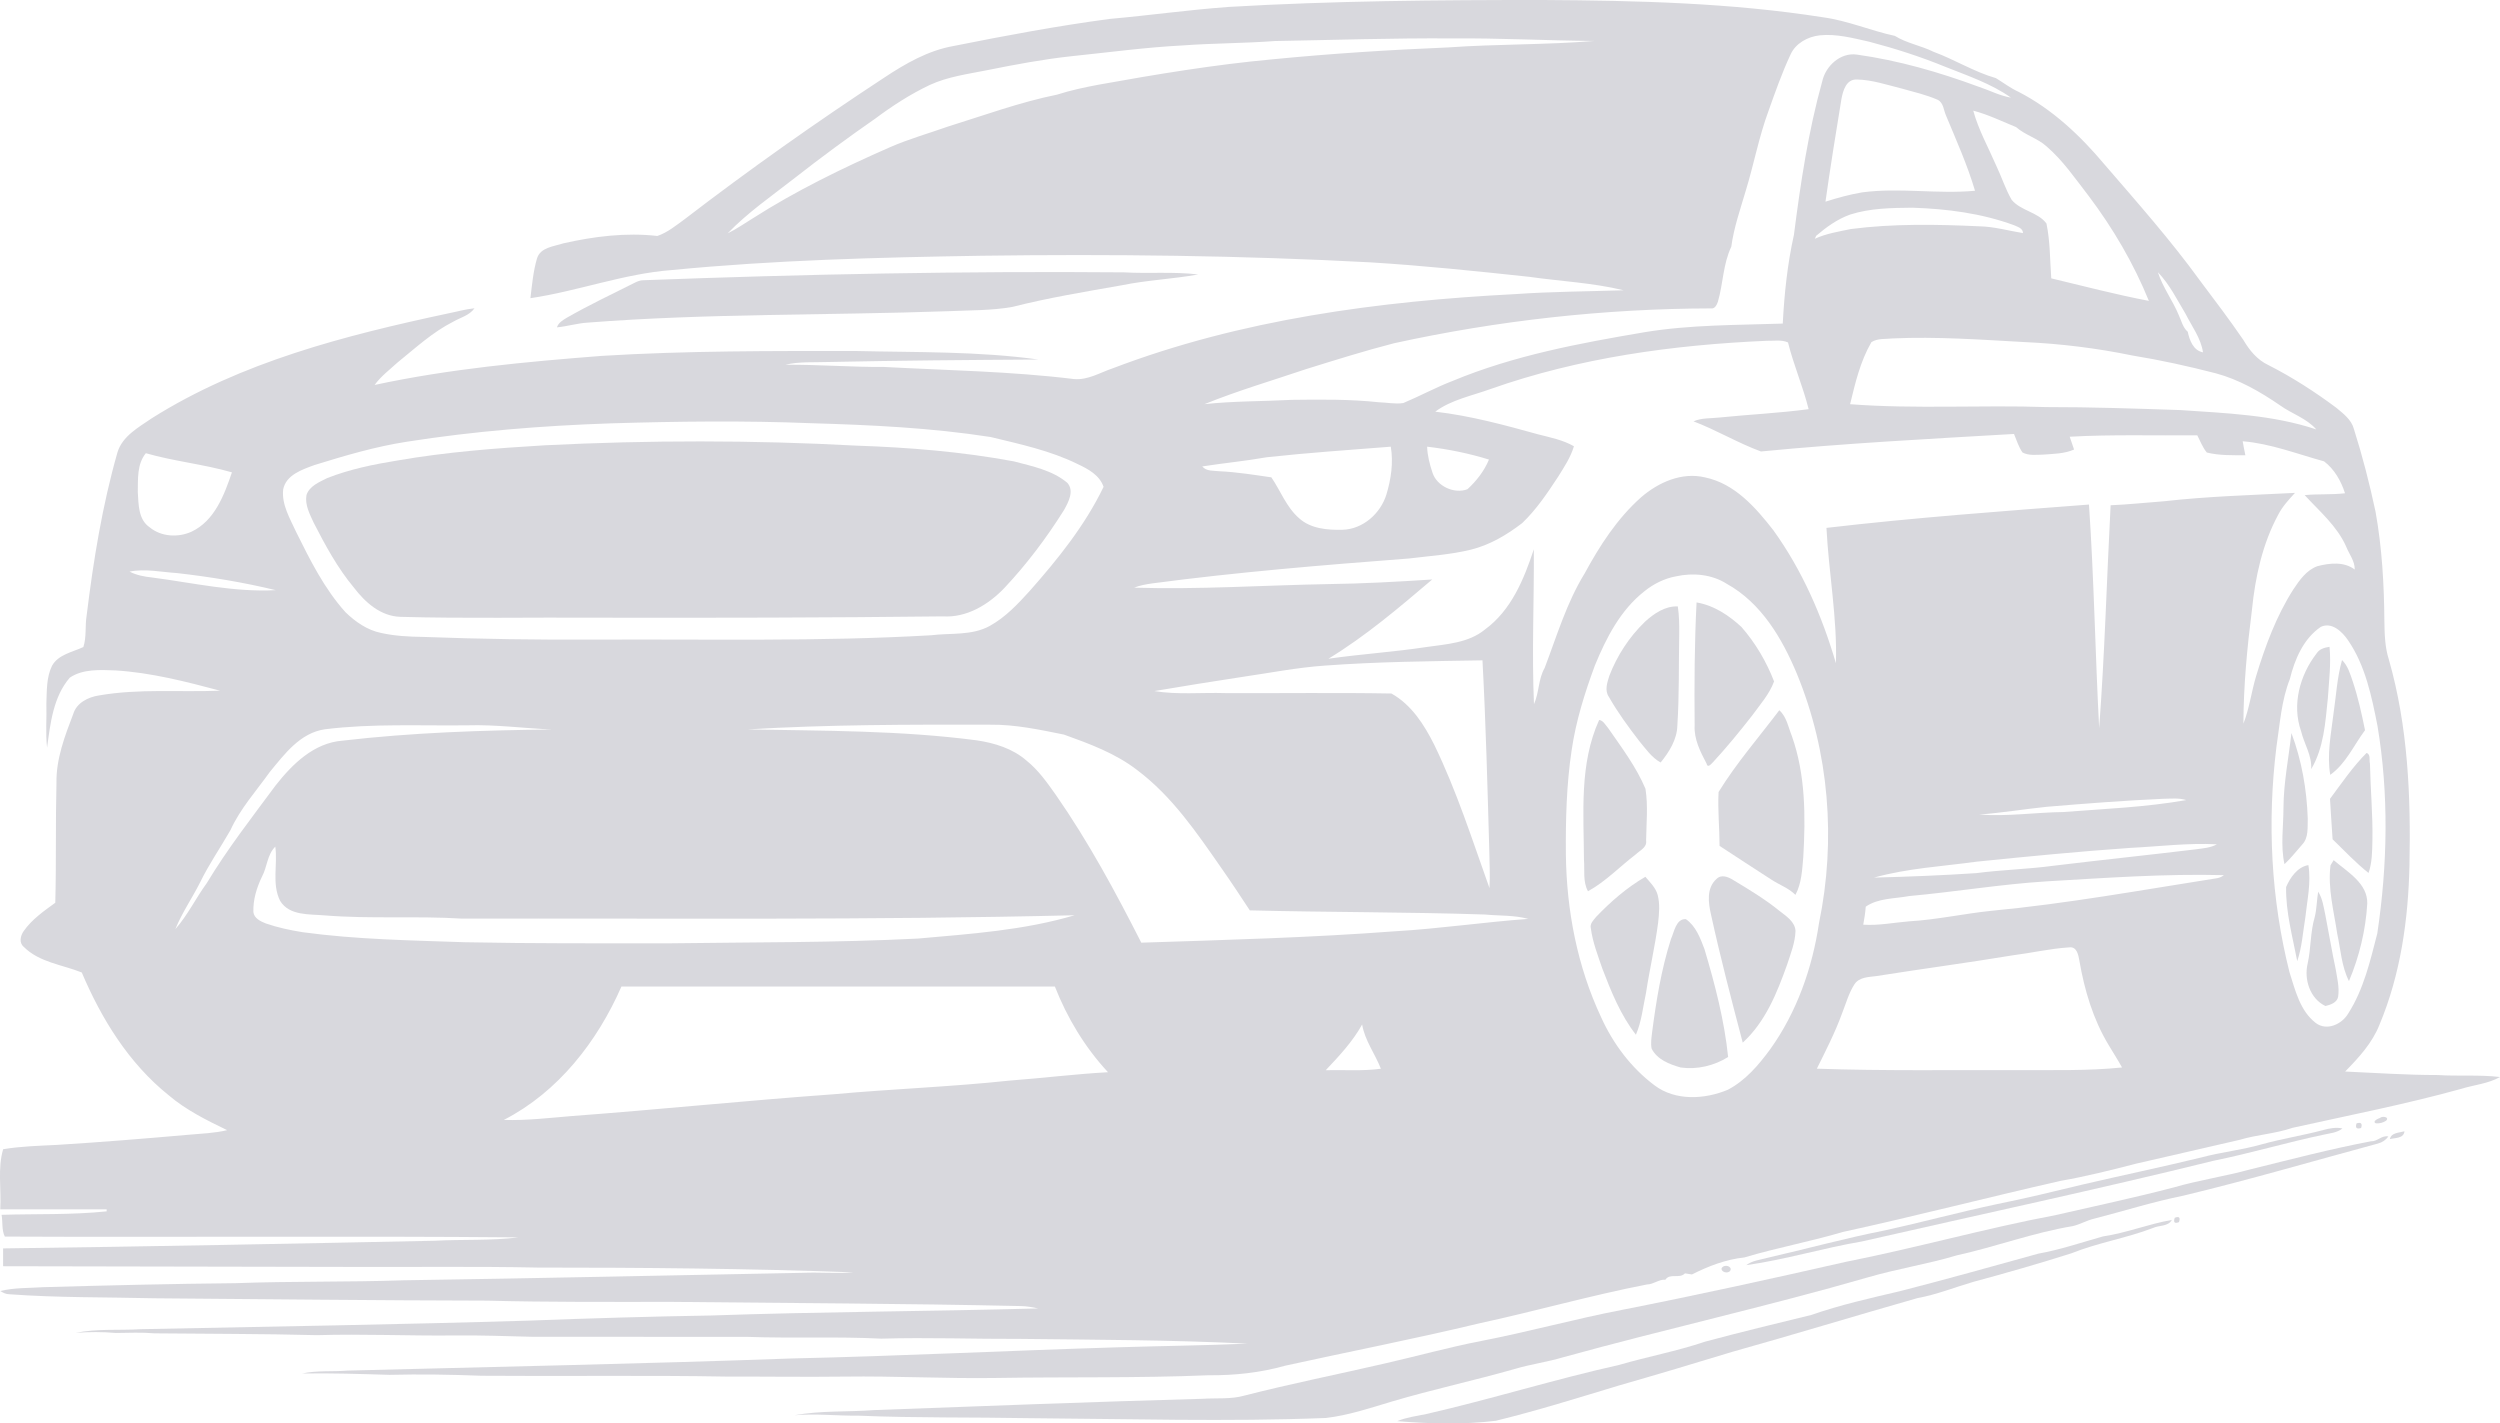 <svg width="490" height="279" viewBox="0 0 490 279" fill="none" xmlns="http://www.w3.org/2000/svg">
<g clip-path="url(#clip0_16296_46463)">
<path d="M240.664 1.365C261.255 0.156 281.896 -0.011 302.526 -2.14108e-05C320.844 0.113 339.25 0.543 357.366 3.397C362.191 4.058 366.665 6.02 371.386 7.03C373.702 8.481 376.528 8.933 378.987 10.158C383.143 11.69 386.928 14.087 391.199 15.313C392.667 16.21 394.047 17.269 395.63 17.995C402.251 21.402 407.716 26.562 412.437 32.179C418.888 39.666 425.46 47.078 431.254 55.075C434.118 58.881 436.998 62.681 439.687 66.61C440.87 68.62 442.393 70.517 444.578 71.544C449.282 73.93 453.723 76.795 457.935 79.939C459.315 81.089 460.892 82.272 461.363 84.083C463.049 89.41 464.446 94.833 465.607 100.299C466.877 107.367 467.283 114.564 467.337 121.739C467.381 124.26 467.431 126.834 468.214 129.264C471.965 142.357 472.54 156.073 472.255 169.596C472.031 180.206 470.519 190.95 466.39 200.818C464.977 204.409 462.332 207.289 459.649 210.02C465.689 210.289 471.724 210.713 477.77 210.708C481.844 210.966 485.935 210.616 489.999 211.095C487.682 212.412 484.911 212.632 482.387 213.417C471.483 216.443 460.366 218.603 449.326 221.054C445.963 222.215 442.382 222.387 438.986 223.403C432.212 224.999 425.421 226.504 418.641 228.085C413.74 229.358 408.817 230.589 403.822 231.46C389.578 234.696 375.433 238.361 361.161 241.473C354.803 243.37 348.253 244.553 341.895 246.461C338.275 246.837 334.831 248.17 331.622 249.793C331.282 249.74 330.597 249.632 330.252 249.578C329.185 250.712 327.306 249.465 326.419 250.825C325.121 250.718 324.097 251.75 322.805 251.755C311.759 253.9 300.932 257.001 289.935 259.377C277.329 262.413 264.591 264.88 251.924 267.67C247.017 269.062 241.913 269.599 236.814 269.551C222.954 270.132 209.076 269.852 195.205 270.083C185.331 270.234 175.468 269.68 165.599 269.814C157.927 269.911 150.265 269.793 142.598 269.814C126.531 269.524 110.463 269.782 94.401 269.648C88.377 269.422 82.353 269.315 76.329 269.47C70.628 269.298 64.921 269.11 59.221 269.207C62.128 268.567 65.151 268.885 68.109 268.637C97.155 267.885 126.213 267.304 155.254 266.256C176.448 265.789 197.62 264.719 218.808 264.079C227.384 263.811 235.96 263.719 244.531 263.354C229.739 262.623 214.931 262.596 200.128 262.424C190.999 262.462 181.87 262.107 172.746 262.376C163.989 261.935 155.222 262.338 146.465 262.026C132.401 262.005 118.333 262.037 104.269 262.01C99.165 261.892 94.067 261.682 88.957 261.752C80.014 261.844 71.071 261.424 62.128 261.693C51.51 261.414 40.886 261.446 30.272 261.333C27.753 261.113 25.229 261.236 22.709 261.263C20.092 261.032 17.452 261.032 14.829 261.242C19.029 260.371 23.356 260.796 27.611 260.521C52.983 260.005 78.355 259.608 103.722 258.839C115.589 258.388 127.456 258.033 139.329 257.839C160.703 257.092 182.094 257.039 203.469 256.453C202.362 256.205 201.234 256.012 200.101 255.99C177.286 255.48 154.471 255.415 131.651 255.168C119.598 255.168 107.544 255.243 95.496 254.926C73.766 254.883 52.035 254.636 30.311 254.464C20.814 254.228 11.307 254.373 1.828 253.674C1.165 253.674 0.596 253.378 0.059 253.04C2.814 252.362 5.672 252.481 8.482 252.287C21.044 251.932 33.613 251.626 46.181 251.503C57.145 251.094 68.12 251.314 79.083 250.938C105.184 250.546 131.284 249.971 157.385 249.471C160.687 249.331 163.989 249.648 167.286 249.379C146.656 248.627 126.005 248.444 105.354 248.444C93.136 248.192 80.907 248.369 68.684 248.315C45.995 248.283 23.301 248.229 0.607 248.181V244.687C28.783 244.327 56.948 243.768 85.118 243.188C90.617 242.892 96.181 243.204 101.641 242.527C68.081 242.226 34.511 242.527 0.946 242.371C0.311 241.14 0.557 239.49 0.311 238.103C7.178 237.894 14.062 238.141 20.902 237.426V237.034C13.953 237.034 7.003 237.034 0.054 237.034C0.284 233.121 -0.505 229.047 0.618 225.247C4.106 224.661 7.682 224.58 11.214 224.397C19.796 223.865 28.372 223.167 36.937 222.414C39.473 222.188 42.035 222.108 44.522 221.511C40.513 219.571 36.461 217.571 33.06 214.669C25.223 208.391 19.873 199.668 16.028 190.606C12.2 189.074 7.693 188.623 4.665 185.591C3.69 184.791 3.997 183.425 4.626 182.517C6.225 180.211 8.586 178.577 10.836 176.938C11.045 169.112 10.869 161.281 11.067 153.45C10.984 148.753 12.704 144.265 14.358 139.933C15.015 137.756 17.266 136.633 19.402 136.305C27.238 134.939 35.234 135.687 43.136 135.375C36.417 133.59 29.621 131.833 22.644 131.403C19.654 131.295 16.253 131.075 13.679 132.822C10.42 136.606 9.867 141.814 9.226 146.544C8.898 143.663 9.177 140.76 9.09 137.869C9.188 135.396 9.079 132.768 10.201 130.484C11.455 128.259 14.199 127.829 16.34 126.818C16.992 124.824 16.636 122.663 16.986 120.616C18.306 109.855 20.042 99.1 23.027 88.652C24.002 85.465 27.151 83.766 29.747 81.982C47.238 70.953 67.66 65.744 87.758 61.445C89.505 61.106 91.219 60.601 92.999 60.423C92.019 61.821 90.261 62.229 88.842 63.046C84.757 65.11 81.405 68.238 77.884 71.076C76.34 72.484 74.653 73.764 73.421 75.451C88.081 72.296 103.059 70.91 117.993 69.749C134.57 68.738 151.185 68.787 167.79 68.797C179.712 69.082 191.694 68.824 203.534 70.469C189.794 70.549 176.054 70.662 162.314 70.953C159.521 71.06 156.667 70.834 153.924 71.49C160.38 71.442 166.837 71.963 173.299 71.925C185.709 72.592 198.162 72.78 210.506 74.296C213.228 74.538 215.626 73.016 218.112 72.183C243.222 62.611 270.231 59.026 296.994 57.645C304.064 57.15 311.162 57.123 318.243 56.892C312.175 55.419 305.872 55.135 299.694 54.253C289.344 53.141 278.988 52.06 268.594 51.421C243.238 50.066 217.828 49.781 192.445 50.125C172.182 50.453 151.897 50.964 131.722 52.925C122.254 53.635 113.316 57.059 103.963 58.445C104.275 55.844 104.505 53.21 105.244 50.684C105.89 48.481 108.546 48.309 110.414 47.696C116.432 46.331 122.686 45.546 128.847 46.25C130.841 45.562 132.473 44.213 134.143 42.998C146.821 33.27 159.887 24.02 173.266 15.243C177.445 12.475 181.903 9.89 186.941 9.008C197.089 6.976 207.28 5.068 217.548 3.703C225.265 3.021 232.937 1.93 240.664 1.371V1.365ZM350.942 10.696C349.272 14.275 347.958 18 346.638 21.714C344.743 26.826 343.763 32.195 342.164 37.392C341.101 41.02 339.836 44.605 339.332 48.357C337.711 51.765 337.739 55.597 336.704 59.16C336.49 59.719 336.134 60.563 335.378 60.445C314.491 60.493 293.615 62.81 273.232 67.276C267.405 68.776 261.672 70.582 255.932 72.366C249.306 74.607 242.565 76.58 236.08 79.214C241.77 78.596 247.499 78.676 253.211 78.37C258.895 78.3 264.596 78.235 270.259 78.843C271.841 78.886 273.457 79.24 275.04 78.999C278.309 77.633 281.425 75.919 284.744 74.65C296.715 69.673 309.568 67.276 322.317 65.116C331.271 63.632 340.373 63.729 349.42 63.422C349.727 57.575 350.334 51.754 351.61 46.024C352.908 35.914 354.42 25.772 357.163 15.925C357.821 12.964 360.685 10.255 363.921 10.696C372.125 11.841 380.104 14.152 387.842 17.011C389.951 17.699 391.933 18.769 394.146 19.134C390.279 16.398 385.695 14.856 381.314 13.109C376.44 11.115 371.413 9.497 366.315 8.164C363.16 7.466 359.951 6.595 356.693 6.923C354.31 7.181 351.939 8.481 350.942 10.696ZM231.853 8.901C224.542 9.277 217.28 10.266 210.002 11.018C204.454 11.62 198.972 12.652 193.512 13.749C189.712 14.517 185.796 15.012 182.253 16.646C178.447 18.446 174.909 20.741 171.552 23.246C166.218 26.954 160.983 30.808 155.873 34.807C151.366 38.338 146.585 41.612 142.62 45.739C144.345 44.901 145.906 43.794 147.538 42.799C156.043 37.365 165.156 32.931 174.405 28.868C178.113 27.245 182.023 26.143 185.835 24.794C192.916 22.596 199.898 20.026 207.187 18.548C209.865 17.688 212.62 17.108 215.391 16.587C226.688 14.555 238.03 12.668 249.476 11.62C260.91 10.502 272.389 9.771 283.867 9.293C293.385 8.616 302.947 8.804 312.46 8.03C303.133 7.955 293.807 7.444 284.475 7.525C272.948 7.449 261.431 7.842 249.908 8.041C243.895 8.492 237.86 8.46 231.853 8.901ZM360.931 19.344C359.825 26.062 358.741 32.781 357.793 39.526C360.148 38.774 362.541 38.118 364.984 37.704C372.328 36.726 379.737 38.08 387.103 37.387C385.613 32.356 383.456 27.546 381.446 22.709C380.947 21.65 380.964 20.155 379.786 19.559C377.519 18.575 375.093 18.011 372.722 17.35C369.814 16.635 366.922 15.63 363.905 15.582C361.851 15.528 361.238 17.764 360.931 19.344ZM386.758 21.687C387.782 25.46 389.721 28.9 391.265 32.474C392.327 34.678 393.05 37.043 394.288 39.166C396.062 41.332 399.458 41.558 401.106 43.81C401.845 47.336 401.785 50.974 402.048 54.559C408.412 56.081 414.742 57.741 421.182 58.972C418.192 51.636 414.162 44.756 409.381 38.408C406.78 35.06 404.381 31.496 401.133 28.701C399.37 27.094 396.944 26.487 395.153 24.912C392.382 23.783 389.671 22.451 386.758 21.687ZM362.618 42.058C360.115 42.955 357.941 44.525 355.959 46.228C355.898 46.374 355.772 46.658 355.712 46.798C357.941 45.772 360.384 45.39 362.777 44.89C371.128 43.81 379.584 43.971 387.985 44.358C390.882 44.417 393.664 45.229 396.506 45.686C396.495 44.729 395.476 44.482 394.786 44.154C388.395 41.8 381.572 40.924 374.786 40.709C370.701 40.752 366.534 40.8 362.618 42.058ZM422.946 53.355C423.91 56.371 425.887 58.929 427.075 61.853C427.579 62.939 427.842 64.197 428.8 65.03C429.145 66.669 429.874 68.701 431.79 69.061C431.38 66.303 429.622 63.992 428.389 61.547C426.703 58.746 425.24 55.731 422.946 53.355ZM366.796 67.061C364.622 70.808 363.626 75.064 362.618 79.224C375.416 80.203 388.286 79.353 401.111 79.789C409.868 79.778 418.625 80.084 427.376 80.375C436.319 80.993 445.437 81.299 453.997 84.169C452.086 81.976 449.194 81.111 446.883 79.445C443.011 76.784 438.866 74.398 434.277 73.162C428.899 71.775 423.461 70.576 417.979 69.684C410.991 68.244 403.888 67.362 396.752 67.045C388.187 66.572 379.611 65.949 371.024 66.33C369.622 66.486 368.012 66.266 366.796 67.061ZM292.148 76.247C288.495 77.574 284.453 78.348 281.305 80.686C288.177 81.482 294.87 83.299 301.512 85.142C303.889 85.749 306.343 86.233 308.489 87.464C307.854 89.625 306.589 91.522 305.406 93.419C303.303 96.623 301.145 99.858 298.347 102.529C295.362 104.825 292.033 106.802 288.325 107.727C284.344 108.705 280.237 108.963 276.179 109.463C259.344 110.753 242.51 112.129 225.774 114.354C224.591 114.531 223.397 114.736 222.285 115.182C234.963 115.574 247.647 114.714 260.33 114.483C267.132 114.397 273.922 114.021 280.713 113.58C274.213 119.095 267.69 124.663 260.368 129.113C266.748 128.194 273.199 127.791 279.574 126.818C283.511 126.254 287.849 126.023 291.042 123.389C296.222 119.605 298.703 113.499 300.631 107.668C300.696 117.783 300.22 127.904 300.658 138.014C301.688 135.751 301.485 133.128 302.745 130.935C305.132 124.684 307.038 118.175 310.576 112.419C313.528 106.98 316.95 101.659 321.633 97.488C325.012 94.559 329.628 92.468 334.206 93.575C340.033 94.795 344.113 99.487 347.569 103.916C353.237 111.779 357.142 120.772 359.841 130C360.115 121.121 358.434 112.312 357.985 103.465C375.088 101.465 392.267 100.208 409.441 98.891C410.427 113.483 410.668 128.108 411.434 142.711C412.524 128.173 412.919 113.591 413.68 99.031C417.179 98.891 420.662 98.498 424.162 98.246C432.677 97.284 441.253 97.042 449.819 96.606C448.603 97.934 447.36 99.262 446.538 100.869C443.428 106.62 442.026 113.102 441.379 119.541C440.443 126.936 439.731 134.38 439.709 141.835C440.892 138.82 441.275 135.579 442.206 132.489C443.997 126.598 446.16 120.745 449.501 115.515C450.711 113.709 452.058 111.747 454.216 110.968C456.642 110.35 459.408 110.038 461.527 111.629C461.565 109.952 460.41 108.587 459.824 107.082C458.05 103.094 454.621 100.213 451.713 97.042C454.342 96.789 456.993 96.988 459.621 96.682C458.871 94.306 457.535 91.952 455.514 90.425C450.24 88.98 445.065 86.943 439.567 86.486C439.72 87.399 439.895 88.313 440.092 89.227C437.568 89.227 434.994 89.302 432.54 88.695C431.703 87.695 431.259 86.454 430.668 85.319C422.332 85.405 413.986 85.126 405.662 85.599C405.936 86.432 406.221 87.27 406.517 88.109C404.627 88.942 402.519 88.947 400.498 89.103C399.135 89.135 397.645 89.345 396.407 88.684C395.641 87.577 395.257 86.281 394.748 85.056C378.204 86.018 361.643 86.883 345.148 88.49C340.652 86.841 336.446 84.298 331.928 82.584C333.533 81.863 335.362 82.035 337.082 81.826C342.881 81.235 348.713 80.971 354.491 80.197C353.39 75.768 351.55 71.555 350.449 67.12C349.157 66.534 347.678 66.835 346.309 66.793C327.952 67.588 309.502 70.114 292.148 76.247ZM119.625 82.981C106.252 83.438 92.889 84.508 79.675 86.588C73.53 87.545 67.555 89.318 61.63 91.151C59.204 92.043 56.066 93.081 55.502 95.929C55.179 98.912 56.833 101.616 58.032 104.244C60.765 109.748 63.547 115.359 67.709 119.987C69.658 121.873 72.002 123.529 74.735 124.066C77.413 124.663 80.173 124.797 82.917 124.835C94.231 125.259 105.556 125.421 116.887 125.367C138.749 125.249 160.638 125.775 182.478 124.512C186.317 124.034 190.462 124.62 193.978 122.69C197.05 120.997 199.476 118.412 201.798 115.854C207.34 109.592 212.674 102.959 216.3 95.424C215.528 93.14 213.282 91.92 211.207 90.952C205.851 88.313 199.958 87.061 194.181 85.658C182.549 83.847 170.764 83.293 159 82.949C145.884 82.422 132.746 82.584 119.625 82.981ZM248.26 89.625C244.071 90.366 239.837 90.764 235.642 91.42C236.453 92.414 237.877 92.231 239.038 92.366C242.444 92.522 245.812 93.075 249.185 93.559C251.004 96.214 252.121 99.385 254.607 101.562C256.874 103.631 260.188 103.911 263.139 103.836C267.164 103.717 270.576 100.632 271.726 96.956C272.646 93.941 273.123 90.678 272.597 87.55C264.481 88.189 256.349 88.738 248.26 89.625ZM279.716 87.55C279.771 89.297 280.22 91.006 280.773 92.661C281.622 95.29 285.039 96.881 287.624 95.886C289.388 94.263 290.927 92.29 291.836 90.076C287.898 88.856 283.818 88.028 279.716 87.55ZM27.008 96.467C27.167 98.859 27.085 101.841 29.352 103.363C31.603 105.217 34.9 105.394 37.512 104.223C42.079 102.089 43.963 96.977 45.458 92.581C39.922 90.984 34.128 90.425 28.585 88.829C26.839 90.958 27.052 93.887 27.008 96.467ZM25.387 112.032C26.762 112.747 28.306 113.032 29.84 113.193C37.873 114.247 45.902 116.106 54.045 115.671C47.693 114.134 41.236 113.069 34.741 112.328C31.63 112.134 28.492 111.419 25.387 112.032ZM328.527 112.957C326.222 113.37 324.097 114.445 322.295 115.897C317.602 119.584 314.815 125.034 312.613 130.398C310.609 135.794 308.878 141.319 308.046 147.017C307.027 153.778 306.857 160.631 306.912 167.457C307.038 178.395 309.141 189.408 313.818 199.378C316.156 204.543 319.678 209.267 324.267 212.713C328.352 215.814 334.097 215.497 338.637 213.6C342.12 211.788 344.699 208.73 346.972 205.639C352.191 198.346 355.225 189.692 356.528 180.915C359.885 164.689 358.533 147.457 352.196 132.075C349.321 125.184 345.241 118.186 338.429 114.419C335.526 112.57 331.852 112.226 328.527 112.957ZM454.884 122.862C451.45 125.2 449.753 129.274 448.8 133.134C447.124 137.369 446.861 141.964 446.177 146.42C444.359 161.104 445.114 176.159 448.734 190.531C449.862 194.057 450.782 198.104 453.887 200.501C456.062 202.151 459.041 200.727 460.262 198.631C463.301 193.874 464.561 188.316 465.952 182.952C467.962 169.494 468.236 155.702 465.985 142.26C464.846 136.477 463.619 130.457 460.218 125.496C459.095 123.846 457.058 121.846 454.884 122.862ZM259.738 130.452C254.191 130.833 248.736 131.919 243.244 132.714C237.57 133.58 231.902 134.488 226.245 135.45C230.834 136.203 235.5 135.703 240.128 135.848C250.987 135.902 261.863 135.73 272.718 135.928C276.666 138.137 279.147 142.056 281.102 145.958C285.51 155.014 288.561 164.614 291.934 174.063C292.088 171.682 291.934 169.29 291.907 166.909C291.551 154.412 291.233 141.911 290.565 129.425C280.286 129.602 269.996 129.694 259.738 130.452ZM63.695 142.937C58.815 143.641 55.776 147.807 52.89 151.295C50.228 155.03 47.079 158.503 45.173 162.7C43.213 166.135 40.94 169.403 39.215 172.961C37.66 176.04 35.661 178.911 34.369 182.109C36.795 179.367 38.377 176.03 40.529 173.09C44.549 166.414 49.363 160.233 54.007 153.961C57.26 149.811 61.504 145.598 67.134 145.168C80.748 143.587 94.472 143.125 108.174 142.98C102.665 142.744 97.177 141.997 91.652 142.163C82.336 142.276 72.961 141.787 63.695 142.937ZM146.503 142.964C161.481 143.249 176.536 143.152 191.415 145.103C194.936 145.619 198.518 146.721 201.218 149.097C203.551 150.967 205.265 153.429 206.973 155.837C213.348 165.006 218.649 174.842 223.693 184.764C240.292 184.226 256.907 183.78 273.468 182.528C282.181 182.023 290.828 180.733 299.535 180.104C296.759 179.341 293.851 179.518 291.009 179.244C275.664 178.739 260.308 178.819 244.963 178.432C243.145 175.67 241.332 172.912 239.438 170.209C234.607 163.27 229.755 156.089 222.877 150.929C218.644 147.651 213.534 145.78 208.54 143.98C203.764 143.018 198.956 141.98 194.055 142.04C178.201 142.007 162.335 142.007 146.503 142.964ZM401.161 158.132C396.741 158.589 392.355 159.314 387.924 159.653C393.417 160.067 398.91 159.233 404.403 159.158C412.448 158.535 420.553 158.218 428.504 156.815C427.081 156.369 425.569 156.546 424.112 156.557C416.451 156.895 408.8 157.492 401.161 158.132ZM417.519 166.188C407.486 166.887 397.475 167.865 387.47 168.881C380.739 169.811 373.872 170.171 367.311 172.009C373.998 171.843 380.685 171.574 387.355 171.133C392.349 170.478 397.398 170.37 402.393 169.698C411.697 168.564 421.018 167.602 430.323 166.473C431.735 166.269 433.236 166.199 434.507 165.484C428.833 165.189 423.176 165.909 417.519 166.188ZM51.351 171.821C50.305 173.982 49.582 176.368 49.664 178.776C49.806 179.986 51.072 180.593 52.101 180.996C54.44 181.808 56.871 182.318 59.313 182.711C69.856 184.151 80.518 184.307 91.131 184.678C104.45 184.946 117.774 184.893 131.098 184.893C147.374 184.662 163.666 184.785 179.931 183.958C190.232 183.038 200.67 182.345 210.626 179.389C170.616 180.367 130.578 179.975 90.551 180.05C81.608 179.491 72.632 180.141 63.689 179.421C60.65 179.147 56.718 179.534 54.905 176.567C53.24 173.251 54.45 169.451 53.958 165.936C52.342 167.543 52.38 169.913 51.351 171.821ZM401.122 172.746C392.103 173.31 383.187 174.815 374.19 175.627C371.342 176.169 368.138 176.003 365.685 177.707C365.603 178.889 365.411 180.066 365.197 181.238C368.226 181.442 371.216 180.819 374.228 180.577C379.6 180.265 384.863 179.088 390.208 178.529C405.098 177.126 419.819 174.439 434.578 172.122C435.054 172.036 435.487 171.837 435.876 171.531C424.277 171.23 412.689 172.074 401.122 172.746ZM394.507 187.242C385.602 188.72 376.654 189.897 367.744 191.316C366.243 191.509 364.425 191.504 363.489 192.896C362.339 194.659 361.807 196.723 361.03 198.658C359.677 202.382 357.859 205.914 356.101 209.461C369.266 209.923 382.453 209.692 395.63 209.751C402.393 209.703 409.184 209.918 415.92 209.224C415.093 207.725 414.156 206.284 413.285 204.812C410.235 199.765 408.554 194.057 407.563 188.311C407.366 187.209 407.081 185.457 405.531 185.688C401.823 185.919 398.187 186.779 394.507 187.242ZM121.805 193.353C117.106 204.081 109.455 214.008 98.754 219.501C103.179 219.657 107.615 219.109 112.029 218.749C129.187 217.469 146.301 215.701 163.469 214.47C174.915 213.422 186.421 213.024 197.855 211.799C204.301 211.315 210.714 210.514 217.17 210.154C212.642 205.29 209.164 199.496 206.754 193.358C178.441 193.358 150.123 193.358 121.805 193.358V193.353ZM259.848 209.757C263.451 209.671 267.071 209.961 270.653 209.472C269.514 206.537 267.509 203.957 266.978 200.797C265.127 204.156 262.477 206.972 259.848 209.757Z" fill="#D8D8DD"/>
<path d="M126.137 54.925C157.511 53.742 188.913 53.114 220.32 53.382C225.156 53.662 230.024 53.21 234.843 53.796C229.893 54.688 224.832 54.898 219.898 55.908C212.708 57.177 205.49 58.359 198.409 60.16C194.28 60.886 190.063 60.8 185.884 60.993C162.319 61.831 138.7 61.401 115.173 63.234C113.141 63.353 111.186 63.976 109.16 64.159C109.45 63.24 110.316 62.761 111.082 62.283C115.409 59.805 119.921 57.661 124.379 55.43C124.921 55.151 125.507 54.914 126.137 54.925Z" fill="#D8D8DD"/>
<path d="M106.817 87.276C127.118 86.26 147.479 86.244 167.78 87.341C178.147 87.695 188.524 88.528 198.727 90.431C202.347 91.398 206.257 92.156 209.187 94.629C210.611 96.193 209.411 98.423 208.546 99.966C205.129 105.421 201.229 110.603 196.799 115.306C193.716 118.514 189.461 121.11 184.806 120.809C162.161 121.078 139.505 121.105 116.855 121.067C104.073 120.981 91.285 121.255 78.509 120.901C74.594 120.793 71.587 118.074 69.364 115.171C66.138 111.307 63.75 106.862 61.467 102.422C60.694 100.735 59.73 98.934 60.07 97.031C60.64 95.258 62.584 94.489 64.128 93.704C68.537 91.974 73.213 91.012 77.89 90.259C87.447 88.598 97.134 87.846 106.817 87.276Z" fill="#D8D8DD"/>
<path d="M332.15 142.163C332.079 134.133 332.117 126.098 332.528 118.079C335.907 118.638 338.88 120.621 341.328 122.894C344.077 126.033 346.224 129.694 347.719 133.563C346.788 136.095 344.943 138.132 343.382 140.298C340.934 143.421 338.42 146.506 335.72 149.419C335.359 149.768 334.696 150.628 334.483 149.656C333.256 147.312 331.997 144.877 332.15 142.163Z" fill="#D8D8DD"/>
<path d="M322.402 121.873C324.149 120.272 326.362 118.745 328.853 118.858C329.122 120.696 329.155 122.556 329.127 124.415C329.018 130.349 329.144 136.288 328.76 142.217C328.7 144.942 327.156 147.387 325.485 149.451C323.706 148.462 322.555 146.753 321.29 145.243C319.149 142.464 317.063 139.621 315.332 136.573C314.461 135.316 315.031 133.762 315.431 132.451C316.953 128.5 319.33 124.835 322.402 121.873Z" fill="#D8D8DD"/>
<path d="M454.047 128.076C454.6 127.2 455.602 126.926 456.588 126.775C456.911 130.14 456.473 133.515 456.259 136.88C455.766 141.588 455.481 146.56 452.995 150.747C453.165 148.081 451.61 145.808 451.007 143.292C449.183 138.138 450.766 132.322 454.047 128.076Z" fill="#D8D8DD"/>
<path d="M459.037 129.366C460.193 130.516 460.636 132.096 461.146 133.59C462.186 136.702 462.893 139.911 463.544 143.12C461.343 146.065 459.799 149.682 456.726 151.87C456.058 147.936 456.869 143.98 457.34 140.072C457.876 136.498 458.052 132.859 459.037 129.366Z" fill="#D8D8DD"/>
<path d="M348.743 139.207C350.189 140.502 350.506 142.534 351.202 144.254C353.896 151.849 353.896 160.018 353.447 167.951C353.223 170.467 353.13 173.111 351.903 175.395C350.588 174.063 348.77 173.439 347.226 172.429C343.831 170.214 340.413 168.037 337.034 165.796C337.034 162.276 336.651 158.739 336.843 155.229C340.337 149.554 344.734 144.517 348.743 139.207Z" fill="#D8D8DD"/>
<path d="M310.457 168.521C310.414 159.346 309.521 149.714 313.436 141.109C314.269 141.222 314.658 142.125 315.183 142.684C317.834 146.516 320.698 150.295 322.511 154.6C323.048 157.954 322.681 161.383 322.637 164.764C322.85 166.102 321.399 166.688 320.589 167.478C317.467 169.865 314.723 172.772 311.246 174.686C310.205 172.799 310.627 170.574 310.457 168.521Z" fill="#D8D8DD"/>
<path d="M449.122 143.685C451.137 149.038 452.129 154.751 452.32 160.443C452.249 162.163 452.528 164.2 451.209 165.555C450.064 166.834 449.029 168.21 447.759 169.371C446.959 165.743 447.561 161.991 447.561 158.32C447.589 153.391 448.575 148.56 449.122 143.685Z" fill="#D8D8DD"/>
<path d="M463.843 147.581C464.708 147.855 464.325 149 464.511 149.672C464.61 154.703 465.091 159.723 464.993 164.754C464.944 166.882 464.944 169.059 464.232 171.101C461.696 169.107 459.511 166.731 457.189 164.506C456.981 161.862 456.866 159.212 456.68 156.568C458.969 153.504 461.121 150.306 463.843 147.581Z" fill="#D8D8DD"/>
<path d="M456.777 169.607C456.93 169.355 457.243 168.844 457.396 168.591C460.079 170.892 464.088 173.128 463.984 177.105C463.672 182.319 462.434 187.473 460.397 192.294C458.935 189.408 458.776 186.118 458.097 183.012C457.44 178.583 456.213 174.1 456.777 169.607Z" fill="#D8D8DD"/>
<path d="M448.078 173.858C448.856 172.031 450.307 169.903 452.443 169.564C453.012 172.993 452.202 176.438 451.841 179.851C451.37 182.705 451.189 185.635 450.258 188.392C449.343 183.587 447.991 178.771 448.078 173.858Z" fill="#D8D8DD"/>
<path d="M336.439 172.272C337.381 171.316 338.733 171.869 339.697 172.477C342.813 174.347 345.94 176.234 348.761 178.523C350.08 179.561 351.822 180.641 351.92 182.474C351.849 184.758 350.973 186.908 350.278 189.058C348.306 194.578 346.039 200.28 341.576 204.355C339.385 196.029 337.205 187.698 335.365 179.292C334.829 176.949 334.429 174.068 336.439 172.272Z" fill="#D8D8DD"/>
<path d="M312.834 179.711C315.699 176.712 318.875 173.96 322.489 171.848C323.409 172.945 324.527 173.993 324.904 175.417C325.37 177.191 325.195 179.05 324.992 180.856C324.395 185.462 323.316 189.999 322.621 194.594C322.024 197.341 321.766 200.195 320.638 202.807C317.637 198.948 315.797 194.39 314.072 189.881C313.185 187.279 312.166 184.683 311.805 181.953C311.558 181.05 312.336 180.351 312.834 179.711Z" fill="#D8D8DD"/>
<path d="M454.359 174.767C455.235 176.137 455.421 177.76 455.761 179.314C456.456 182.834 457.031 186.382 457.782 189.897C458.083 191.692 458.548 193.53 458.274 195.368C458.055 196.513 456.785 196.943 455.783 197.179C452.743 195.728 451.56 191.95 452.3 188.859C452.973 185.855 452.804 182.732 453.68 179.776C454.09 178.131 454.085 176.427 454.359 174.767Z" fill="#D8D8DD"/>
<path d="M327.514 184.044C328.149 182.668 328.483 180.055 330.422 180.147C332.382 181.485 333.264 183.893 334.075 186.022C336.134 192.939 337.974 199.985 338.713 207.171C335.991 208.88 332.629 209.687 329.42 209.23C327.224 208.617 324.787 207.666 323.719 205.532C323.505 204.484 323.691 203.42 323.806 202.382C324.612 196.196 325.608 190.004 327.514 184.044Z" fill="#D8D8DD"/>
<path d="M466.477 219.12C466.877 218.69 468.432 218.916 467.671 219.663C467.058 220.06 466.39 220.232 465.678 220.173C464.856 219.813 466.127 219.217 466.477 219.12Z" fill="#D8D8DD"/>
<path d="M461.891 220.178C462.762 219.909 463.063 220.21 462.779 221.086C461.886 221.36 461.59 221.054 461.891 220.178Z" fill="#D8D8DD"/>
<path d="M443.336 224.279C447.312 223.172 451.409 222.548 455.395 221.473C456.6 221.151 457.86 220.903 459.119 221.178C458.068 222.027 456.666 222.113 455.401 222.403C448.172 223.924 441.091 226.047 433.851 227.509C410.954 233.163 387.888 238.081 364.903 243.332C357.302 244.622 349.909 246.896 342.27 247.971C343.42 247.073 344.92 246.944 346.284 246.563C354.005 244.805 361.64 242.687 369.416 241.161C376.743 239.554 383.989 237.581 391.333 236.023C397.006 234.883 402.636 233.518 408.26 232.153C415.976 230.352 423.736 228.74 431.442 226.864C435.363 225.805 439.432 225.402 443.336 224.279Z" fill="#D8D8DD"/>
<path d="M468.414 223.263C468.688 221.963 470.249 222.032 471.273 221.731C471.147 223.156 469.444 223 468.414 223.263Z" fill="#D8D8DD"/>
<path d="M464.708 223.693C465.984 223.758 466.789 222.473 468.125 222.747C467.627 223.441 466.904 223.924 466.071 224.134C453.371 227.569 440.748 231.272 427.956 234.346C422.041 235.539 416.285 237.361 410.448 238.861C408.996 239.194 407.709 239.984 406.264 240.318C398.525 241.591 391.16 244.37 383.52 246.053C377.808 247.767 371.883 248.675 366.16 250.347C346.374 256.066 326.248 260.532 306.396 266.02C303.313 266.95 300.104 267.369 297.015 268.283C288.976 270.583 280.783 272.33 272.766 274.711C268.532 275.979 264.288 277.414 259.874 277.925C240.521 278.688 221.145 278.097 201.781 277.963C190.636 277.753 179.475 277.941 168.342 277.474C164.13 277.522 159.919 277.027 155.719 277.388C160.867 276.436 166.146 276.775 171.348 276.377C192.805 275.587 214.261 274.754 235.723 274.163C238.467 273.985 241.282 274.292 243.96 273.523C253.023 271.196 262.202 269.379 271.314 267.267C277.683 265.821 283.976 264.053 290.389 262.816C299.633 261.027 308.702 258.511 317.946 256.727C332.595 253.851 347.173 250.643 361.73 247.332C375.557 244.601 389.117 240.758 402.967 238.146C410.683 236.372 418.443 234.733 426.099 232.723C431.017 231.299 436.104 230.562 441.039 229.203C448.908 227.262 456.745 225.204 464.708 223.693Z" fill="#D8D8DD"/>
<path d="M426.256 238.678C427.116 238.345 427.39 238.63 427.078 239.538C426.207 239.871 425.933 239.586 426.256 238.678Z" fill="#D8D8DD"/>
<path d="M412.204 242.333C416.804 241.656 421.103 239.898 425.681 239.103C424.969 240.441 423.168 240.119 421.957 240.694C416.749 242.688 411.174 243.569 406.005 245.644C399.636 247.665 393.206 249.514 386.755 251.25C383.102 252.314 379.57 253.749 375.813 254.432C363.694 257.877 351.657 261.564 339.521 264.961C332.112 267.224 324.691 269.444 317.238 271.578C309.253 273.991 301.285 276.49 293.18 278.473C286.778 279.253 280.278 279.07 273.859 278.543C275.683 277.785 277.649 277.549 279.571 277.146C292.26 274.238 304.686 270.347 317.391 267.514C322.955 265.886 328.689 264.832 334.187 262.967C341.104 261.107 348.07 259.43 355.03 257.727C360.693 255.749 366.553 254.443 372.385 253.072C381.459 250.75 390.49 248.213 399.493 245.719C403.82 244.945 407.987 243.516 412.204 242.333Z" fill="#D8D8DD"/>
<path d="M337.41 248.692C337.574 247.891 339.075 247.912 339.223 248.724C339.185 249.697 337.514 249.557 337.41 248.692Z" fill="#D8D8DD"/>
</g>
<defs>
<clipPath id="clip0_16296_46463">
<rect width="490" height="279" fill="white"/>
</clipPath>
</defs>
</svg>
